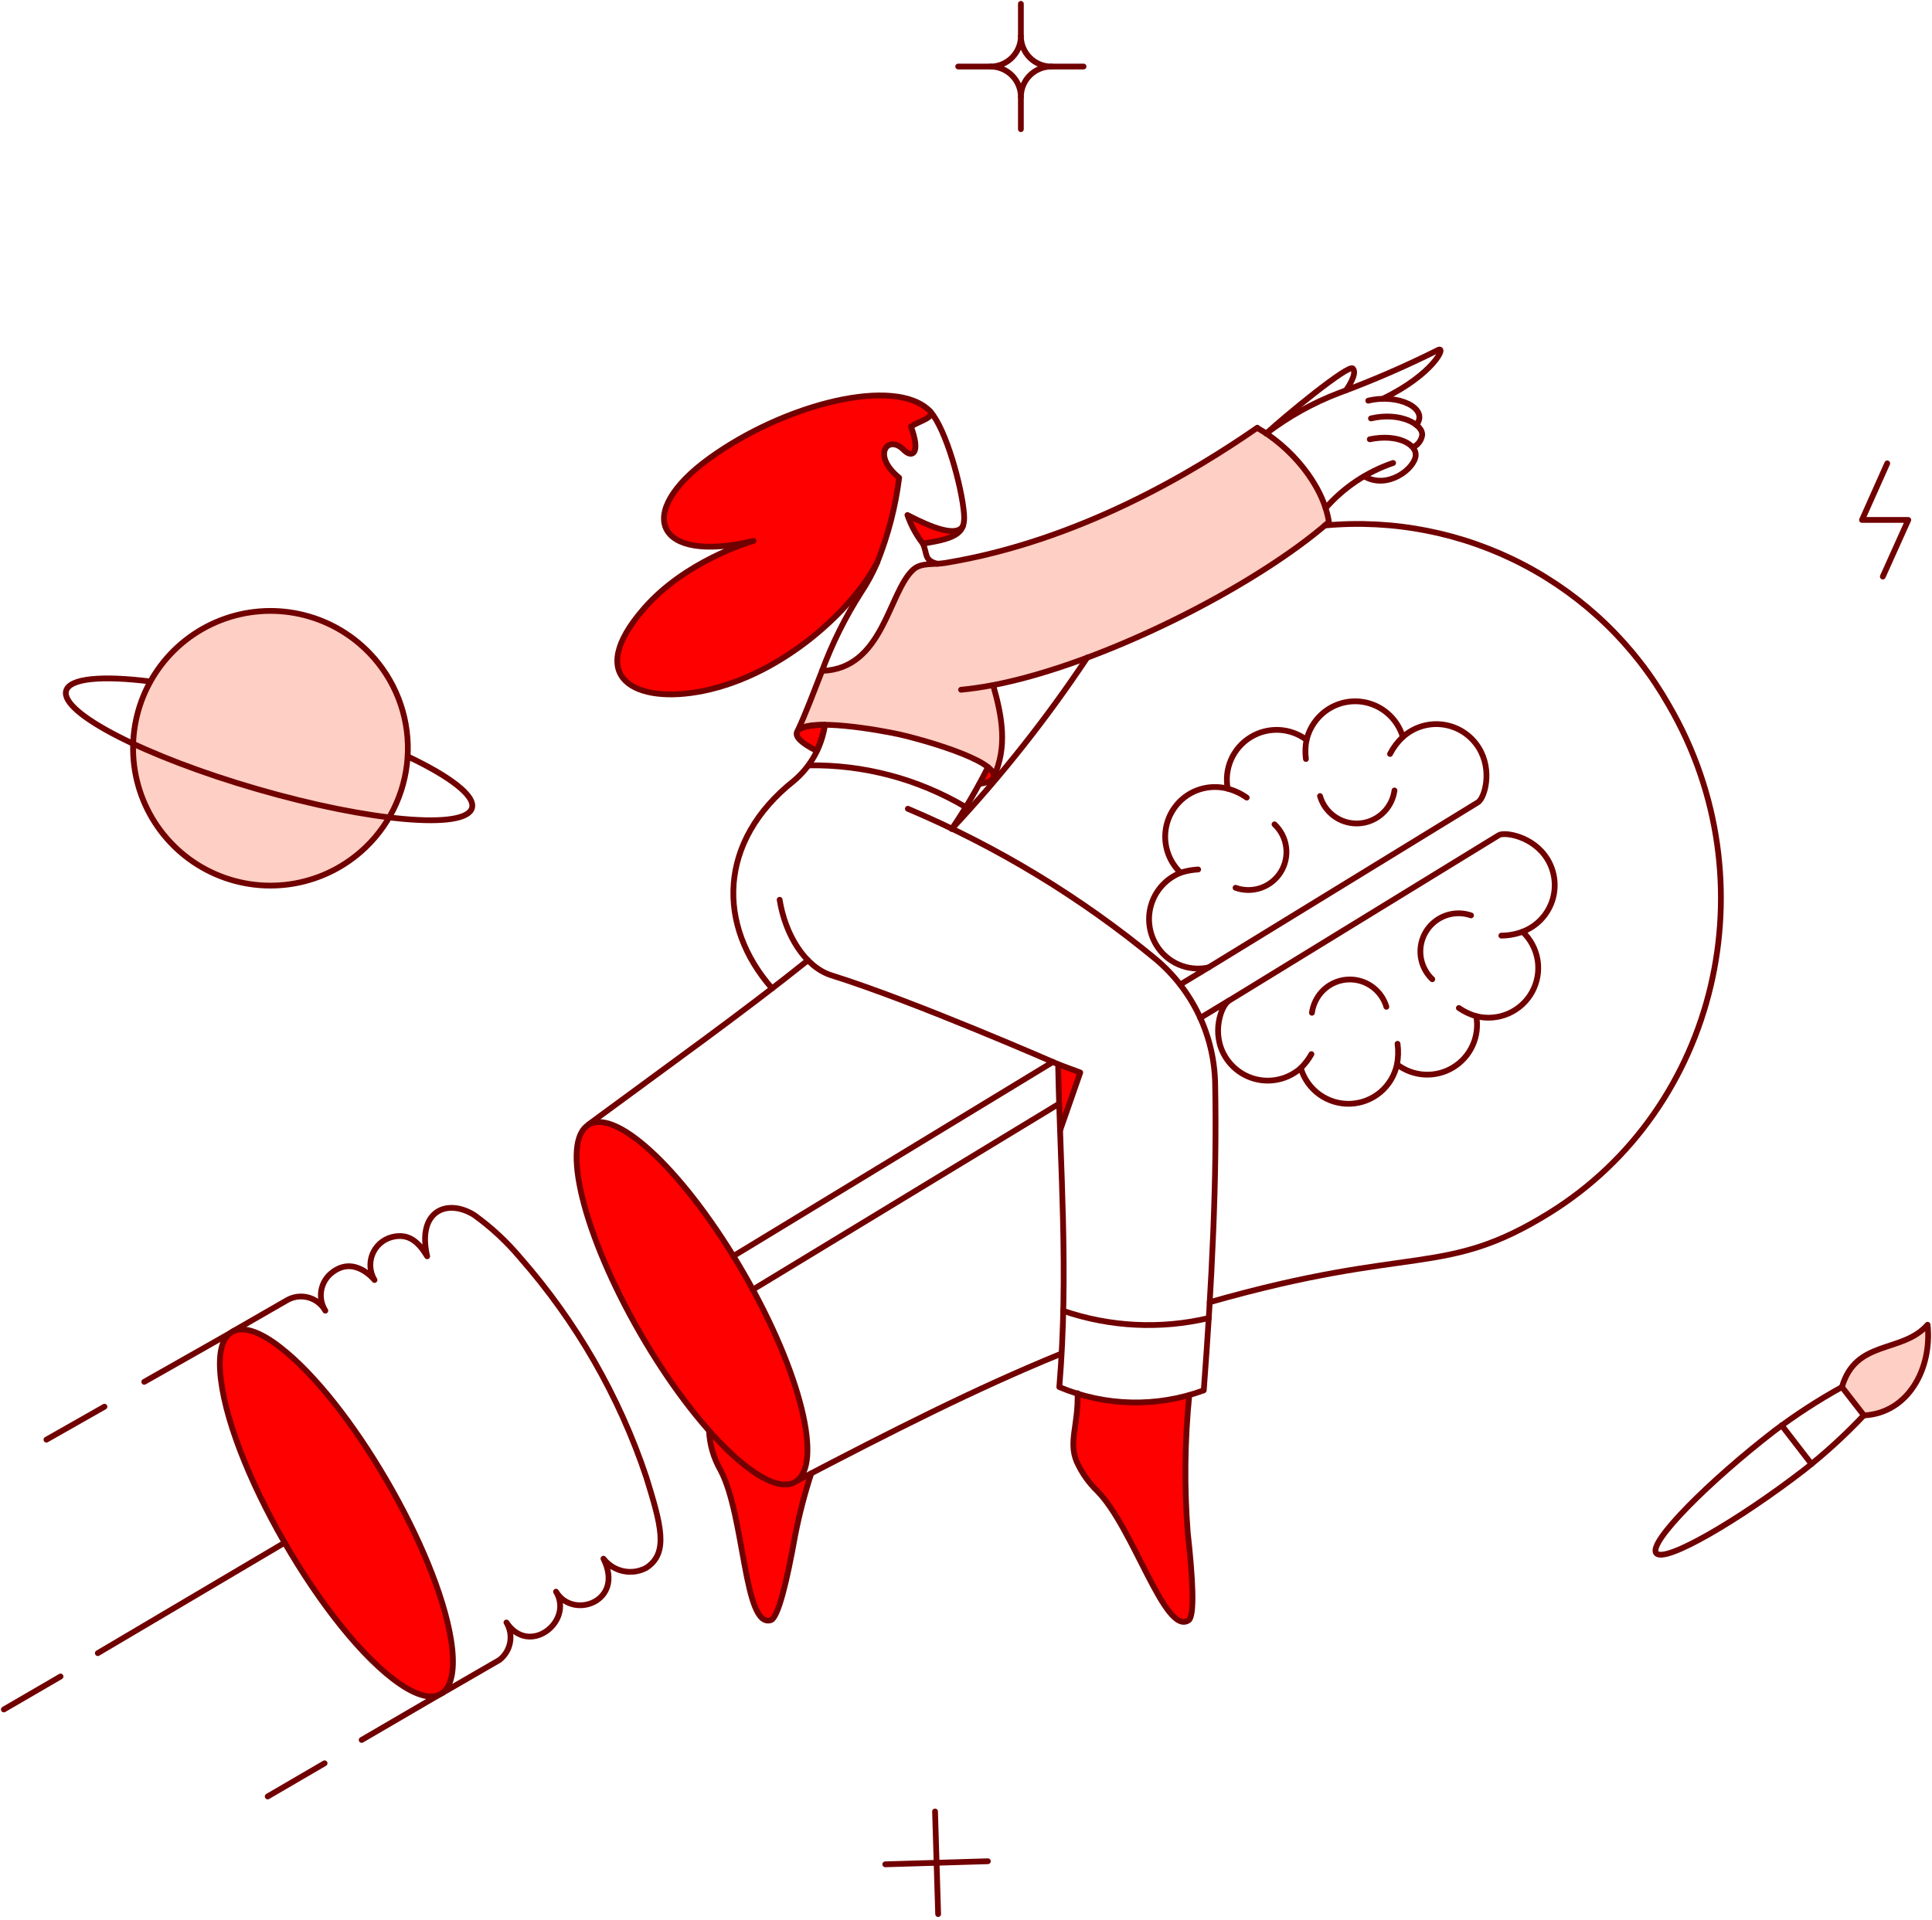 <svg width="502" height="499" viewBox="0 0 502 499" fill="none" xmlns="http://www.w3.org/2000/svg">
<path d="M345.299 135.658C343.896 126.537 336.177 117.115 328.962 112.555C328.209 112.055 327.459 111.602 326.706 111.152C310.37 122.468 280.499 140.771 245.417 146.334C242.712 146.784 239.404 146.131 237.349 147.986C230.886 153.75 229.583 173.897 213.596 174.347C211.388 179.963 209.386 185.373 207.23 189.984C209.844 186.323 228.941 189.794 233.791 190.886C238.549 191.939 259.072 197.531 258.199 201.913C261.807 194.142 260.404 186.276 258.049 178.055C286.664 172.544 326.306 152.297 345.299 135.658Z" fill="#FECFC4"/>
<path d="M95.007 220.2C89.917 225.093 83.491 228.366 76.54 229.606C69.59 230.846 62.429 229.997 55.961 227.167C49.493 224.337 44.01 219.652 40.205 213.705C36.4 207.759 34.443 200.817 34.583 193.759C34.723 186.701 36.953 179.842 40.991 174.051C45.028 168.26 50.693 163.796 57.268 161.224C63.842 158.652 71.032 158.088 77.927 159.602C84.823 161.117 91.115 164.642 96.007 169.732C99.258 173.11 101.811 177.095 103.521 181.461C105.23 185.826 106.062 190.486 105.97 195.174C105.877 199.861 104.861 204.484 102.979 208.778C101.098 213.072 98.389 216.954 95.007 220.2Z" fill="#FECFC4"/>
<path d="M478.598 360.48C482.206 348.002 494.234 351.809 500.85 344.291C502.053 355.77 495.737 367.296 484.311 367.846L478.598 360.48Z" fill="#FECFC4"/>
<path d="M206.63 385.182C202.07 387.84 193.551 382.327 184.23 371.801C184.393 375.432 185.424 378.974 187.236 382.127C193.551 393.953 193.251 423.122 200.267 421.074C202.223 420.472 204.528 410.548 206.583 399.174C207.647 393.68 209.053 388.256 210.794 382.935C209.923 383.38 207.504 384.601 206.63 385.182Z" fill="#FF0000"/>
<path d="M235.782 133.852C236.702 136.527 238.057 139.033 239.792 141.267C244.2 140.617 249.1 139.28 250.013 137.259C250.173 136.919 250.307 136.567 250.416 136.207C249.263 139.865 242.598 137.409 235.782 133.852Z" fill="#FF0000"/>
<path d="M241.706 106.937C232.835 97.616 203.92 104.932 184.325 119.116C164.63 133.347 170.294 146.679 195.801 140.566C194.299 141.016 177.959 145.926 167.286 158.197C151.599 176.239 165.23 183.155 182.812 179.547C203.809 175.237 221.851 157.997 227.964 146.068C230.772 139.04 232.677 131.684 233.633 124.176C226.317 118.213 230.778 112.8 234.785 116.91C236.941 119.116 239.346 118.063 236.691 110.858C239.367 109.197 242.58 108.666 241.706 106.937Z" fill="#FF0000"/>
<path d="M308.612 398.317C307.685 386.417 307.82 374.459 309.012 362.583C299.504 365.267 289.417 365.112 279.996 362.133C280.196 370.454 277.591 374.662 279.746 379.825C281.041 382.72 282.878 385.338 285.157 387.541C294.58 397.064 302.649 425.127 308.812 421.119C310.517 420.012 309.864 409.843 308.612 398.317Z" fill="#FF0000"/>
<path d="M214.335 188.382C213.884 190.708 213.178 192.977 212.23 195.148C204.061 191.087 205.967 188.432 214.335 188.382Z" fill="#FF0000"/>
<path d="M258.247 201.853C258.044 202.806 256.692 203.409 254.437 203.695C255.289 202.143 256.042 200.738 256.692 199.335C257.844 200.309 258.394 201.161 258.247 201.853Z" fill="#FF0000"/>
<path d="M280.688 278.737L275.425 293.821C275.225 287.958 275.025 282.194 274.922 276.531L280.688 278.737Z" fill="#FF0000"/>
<path d="M100.722 385.23C87.264 362.193 69.406 342.572 60.97 345.822C49.551 350.222 65.043 385.507 73.927 400.917C88.862 426.777 106.904 444.317 114.43 440.27C125.369 434.175 107.498 396.828 100.722 385.23Z" fill="#FF0000"/>
<path d="M193.238 330.953C178.404 305.293 160.412 287.954 152.993 292.269C145.527 296.577 151.54 320.835 166.325 346.493C181.109 372.151 199.151 389.443 206.567 385.177C214.035 380.869 208.022 356.611 193.238 330.953Z" fill="#FF0000"/>
<path d="M210.792 382.926C209.057 388.247 207.651 393.671 206.582 399.166C204.55 410.544 202.226 420.481 200.266 421.066C193.263 423.171 193.526 393.96 187.234 382.118C185.418 378.968 184.388 375.426 184.229 371.792" stroke="#710000" stroke-width="1.5" stroke-linecap="round" stroke-linejoin="round"/>
<path d="M384.24 194.346C383.24 192.728 381.898 191.349 380.306 190.308C378.714 189.266 376.914 188.588 375.03 188.32C373.145 188.052 371.227 188.201 369.409 188.757C367.59 189.314 365.914 190.263 364.503 191.539C363.945 189.635 362.953 187.885 361.611 186.426C360.266 184.967 358.603 183.837 356.751 183.125C354.901 182.412 352.909 182.135 350.932 182.317C348.956 182.498 347.051 183.132 345.359 184.17C343.895 185.071 342.624 186.252 341.619 187.645C340.611 189.038 339.89 190.616 339.496 192.289C337.414 190.72 334.909 189.816 332.306 189.696C329.703 189.576 327.124 190.245 324.909 191.615C322.693 192.986 320.943 194.995 319.888 197.377C318.832 199.76 318.525 202.405 318.998 204.967C317.306 204.524 315.543 204.425 313.814 204.675C312.082 204.925 310.422 205.519 308.925 206.423C307.235 207.46 305.809 208.871 304.751 210.547C303.693 212.223 303.035 214.12 302.827 216.091C302.619 218.062 302.867 220.054 303.551 221.914C304.232 223.775 305.335 225.453 306.769 226.82C305.011 227.513 303.427 228.581 302.127 229.95C300.827 231.319 299.84 232.957 299.24 234.747C298.638 236.537 298.435 238.437 298.646 240.314C298.854 242.191 299.472 243.999 300.454 245.612C301.825 247.879 303.875 249.659 306.309 250.702C308.746 251.744 311.448 251.996 314.035 251.425L383.995 208.531C385.756 207.47 387.895 200.249 384.24 194.346Z" stroke="#710000" stroke-width="1.5" stroke-linecap="round" stroke-linejoin="round"/>
<path d="M331.158 214.234C332.811 215.792 333.877 217.871 334.177 220.123C334.477 222.375 333.993 224.661 332.803 226.596C331.614 228.532 329.795 229.999 327.653 230.751C325.508 231.503 323.172 231.493 321.035 230.724" stroke="#710000" stroke-width="1.5" stroke-linecap="round" stroke-linejoin="round"/>
<path d="M362.333 205.433C362.054 207.46 361.159 209.352 359.764 210.85C358.369 212.347 356.546 213.378 354.546 213.8C352.543 214.223 350.459 214.016 348.577 213.209C346.698 212.401 345.114 211.033 344.04 209.29C343.585 208.538 343.233 207.729 342.988 206.885" stroke="#710000" stroke-width="1.5" stroke-linecap="round" stroke-linejoin="round"/>
<path d="M364.486 191.535C363.138 192.806 362.02 194.299 361.178 195.948" stroke="#710000" stroke-width="1.5" stroke-linecap="round" stroke-linejoin="round"/>
<path d="M311.326 225.969C309.771 226.047 308.234 226.332 306.755 226.816" stroke="#710000" stroke-width="1.5" stroke-linecap="round" stroke-linejoin="round"/>
<path d="M339.484 192.294C339.155 193.927 339.103 195.603 339.324 197.254" stroke="#710000" stroke-width="1.5" stroke-linecap="round" stroke-linejoin="round"/>
<path d="M323.945 207.29C322.443 206.227 320.761 205.44 318.979 204.967" stroke="#710000" stroke-width="1.5" stroke-linecap="round" stroke-linejoin="round"/>
<path d="M402.086 223.316C398.368 217.192 390.694 216.1 389.358 217.103L319.345 260.053C317.342 261.255 314.592 268.532 318.395 274.684C319.384 276.292 320.713 277.666 322.287 278.705C323.863 279.747 325.647 280.429 327.516 280.705C329.384 280.979 331.289 280.842 333.1 280.303C334.908 279.763 336.579 278.834 337.989 277.579C338.792 280.339 340.497 282.753 342.829 284.434C345.16 286.116 347.987 286.968 350.86 286.86C353.734 286.75 356.489 285.684 358.687 283.829C360.884 281.976 362.397 279.439 362.989 276.626C365.058 278.21 367.558 279.134 370.16 279.274C372.763 279.416 375.347 278.766 377.576 277.41C379.802 276.055 381.568 274.06 382.642 271.684C383.713 269.308 384.042 266.663 383.586 264.097C386.363 264.8 389.294 264.56 391.921 263.418C394.547 262.274 396.721 260.289 398.097 257.779C399.473 255.266 399.976 252.368 399.526 249.537C399.076 246.709 397.7 244.109 395.613 242.147C397.389 241.473 398.997 240.417 400.321 239.052C401.642 237.687 402.65 236.047 403.268 234.25C403.884 232.452 404.1 230.541 403.894 228.651C403.692 226.762 403.073 224.94 402.086 223.316Z" stroke="#710000" stroke-width="1.5" stroke-linecap="round" stroke-linejoin="round"/>
<path d="M360.229 261.655C359.714 259.91 358.729 258.342 357.382 257.121C356.035 255.9 354.379 255.073 352.593 254.731C350.806 254.389 348.961 254.547 347.258 255.184C345.556 255.823 344.061 256.915 342.94 258.347C341.843 259.76 341.135 261.436 340.885 263.207" stroke="#710000" stroke-width="1.5" stroke-linecap="round" stroke-linejoin="round"/>
<path d="M382.229 237.901C380.3 237.235 378.211 237.18 376.247 237.743C374.287 238.307 372.545 239.462 371.263 241.051C369.982 242.64 369.219 244.585 369.084 246.622C368.947 248.659 369.442 250.69 370.5 252.435C370.953 253.193 371.511 253.885 372.155 254.49" stroke="#710000" stroke-width="1.5" stroke-linecap="round" stroke-linejoin="round"/>
<path d="M395.612 242.153C393.846 242.806 391.981 243.145 390.099 243.156" stroke="#710000" stroke-width="1.5" stroke-linecap="round" stroke-linejoin="round"/>
<path d="M340.755 273.957C340.005 275.294 339.071 276.518 337.981 277.596" stroke="#710000" stroke-width="1.5" stroke-linecap="round" stroke-linejoin="round"/>
<path d="M383.58 264.109C381.967 263.646 380.441 262.922 379.062 261.967" stroke="#710000" stroke-width="1.5" stroke-linecap="round" stroke-linejoin="round"/>
<path d="M363.132 271.271C363.371 273.058 363.321 274.869 362.99 276.64" stroke="#710000" stroke-width="1.5" stroke-linecap="round" stroke-linejoin="round"/>
<path d="M319.332 260.043L311.866 264.551" stroke="#710000" stroke-width="1.5" stroke-linecap="round" stroke-linejoin="round"/>
<path d="M314.022 251.42L306.653 255.88" stroke="#710000" stroke-width="1.5" stroke-linecap="round" stroke-linejoin="round"/>
<path d="M275.187 286.853L195.603 335.163" stroke="#710000" stroke-width="1.5" stroke-linecap="round" stroke-linejoin="round"/>
<path d="M273.586 275.982L190.544 326.451" stroke="#710000" stroke-width="1.5" stroke-linecap="round" stroke-linejoin="round"/>
<path d="M344.239 136.561C362.062 134.912 379.983 138.448 395.844 146.744C411.704 155.039 424.833 167.74 433.646 183.319C460.267 229.069 446.323 288.155 402.523 315.274C375.125 332.237 367.523 323.268 314.32 338.431" stroke="#710000" stroke-width="1.5" stroke-linecap="round" stroke-linejoin="round"/>
<path d="M207.146 384.795C231.483 372.103 253.233 361.008 275.633 351.858" stroke="#710000" stroke-width="1.5" stroke-linecap="round" stroke-linejoin="round"/>
<path d="M209.928 249.569C193.041 263.101 174.547 276.282 152.947 292.219" stroke="#710000" stroke-width="1.5" stroke-linecap="round" stroke-linejoin="round"/>
<path d="M282.503 170.886C272 186.677 260.216 201.578 247.271 215.438" stroke="#710000" stroke-width="1.5" stroke-linecap="round" stroke-linejoin="round"/>
<path d="M326.656 111.202C335.125 115.963 343.746 125.737 345.299 135.658C326.304 152.297 286.664 172.544 258.049 178.055C260.404 186.276 261.807 194.144 258.199 201.913C259.072 197.536 238.849 192.015 233.791 190.886C228.854 189.784 209.823 186.357 207.23 189.984C209.386 185.373 211.391 179.96 213.596 174.347C229.583 173.897 230.859 153.721 237.349 147.986C239.394 146.181 242.612 146.786 245.417 146.334C280.478 140.631 310.37 122.479 326.706 111.152L326.656 111.202Z" stroke="#710000" stroke-width="1.5" stroke-linecap="round" stroke-linejoin="round"/>
<path d="M210.088 198.908C224.436 198.68 238.566 202.433 250.909 209.75" stroke="#710000" stroke-width="1.5" stroke-linecap="round" stroke-linejoin="round"/>
<path d="M250.188 136.741C248.554 139.599 242.238 137.22 235.785 133.847C236.705 136.522 238.06 139.028 239.796 141.262" stroke="#710000" stroke-width="1.5" stroke-linecap="round" stroke-linejoin="round"/>
<path d="M243.559 146.518C240.067 145.66 241.001 143.96 239.806 141.268C249.227 139.876 250.859 138.142 250.472 133.421C249.906 126.563 245.88 111.621 241.709 106.939" stroke="#710000" stroke-width="1.5" stroke-linecap="round" stroke-linejoin="round"/>
<path d="M258.041 178.054C255.133 178.606 252.328 179.006 249.72 179.259" stroke="#710000" stroke-width="1.5" stroke-linecap="round" stroke-linejoin="round"/>
<path d="M236.693 110.846C239.348 118.062 236.956 119.115 234.788 116.899C230.777 112.791 226.32 118.215 233.635 124.165C232.682 131.675 230.779 139.034 227.972 146.065C221.859 157.994 203.817 175.233 182.82 179.544C165.228 183.151 151.596 176.236 167.293 158.194C177.967 145.915 194.306 141.004 195.809 140.562C170.301 146.675 164.643 133.352 184.333 119.112C203.933 104.936 232.843 97.612 241.714 106.933C242.562 108.649 239.269 109.254 236.693 110.846Z" stroke="#710000" stroke-width="1.5" stroke-linecap="round" stroke-linejoin="round"/>
<path d="M213.595 174.353C216.242 167.191 219.653 160.336 223.769 153.905C225.396 151.471 226.788 148.887 227.927 146.189" stroke="#710000" stroke-width="1.5" stroke-linecap="round" stroke-linejoin="round"/>
<path d="M247.345 215.369C250.821 210.251 253.95 204.908 256.716 199.374" stroke="#710000" stroke-width="1.5" stroke-linecap="round" stroke-linejoin="round"/>
<path d="M356.224 108.746C363.789 106.94 370.018 110.351 369.503 113.256C369.387 113.839 369.147 114.39 368.803 114.873C368.455 115.357 368.013 115.761 367.5 116.061" stroke="#710000" stroke-width="1.5" stroke-linecap="round" stroke-linejoin="round"/>
<path d="M355.518 104.132C363.486 102.227 371.405 106.237 367.997 110.448" stroke="#710000" stroke-width="1.5" stroke-linecap="round" stroke-linejoin="round"/>
<path d="M344.439 132.048C349.155 126.665 355.205 122.62 361.982 120.321" stroke="#710000" stroke-width="1.5" stroke-linecap="round" stroke-linejoin="round"/>
<path d="M355.916 114.164C363.285 112.661 368.137 115.566 367.845 118.424C367.484 121.932 360.477 127.245 354.563 123.837" stroke="#710000" stroke-width="1.5" stroke-linecap="round" stroke-linejoin="round"/>
<path d="M349.701 101.473C349.801 101.373 352.858 97.115 351.506 95.76C350.353 94.607 333.714 108.289 329.053 112.649" stroke="#710000" stroke-width="1.5" stroke-linecap="round" stroke-linejoin="round"/>
<path d="M359.281 103.638C372.512 97.275 376.065 89.599 373.565 91.007C365.223 95.183 356.654 98.897 347.904 102.133C341.131 104.71 334.767 108.256 329.012 112.659" stroke="#710000" stroke-width="1.5" stroke-linecap="round" stroke-linejoin="round"/>
<path d="M309.014 362.579C307.832 374.455 307.698 386.413 308.614 398.313C309.89 409.837 310.516 420.01 308.814 421.116C302.645 425.118 294.564 397.079 285.158 387.537C282.874 385.337 281.037 382.716 279.748 379.821C277.587 374.65 280.206 370.434 279.995 362.087" stroke="#710000" stroke-width="1.5" stroke-linecap="round" stroke-linejoin="round"/>
<path d="M193.26 330.956C208.063 356.603 214.063 380.879 206.589 385.166C199.179 389.434 181.131 372.137 166.347 346.482C151.563 320.827 145.555 296.585 153.016 292.266C160.476 287.948 178.445 305.285 193.26 330.956Z" stroke="#710000" stroke-width="1.5" stroke-linecap="round" stroke-linejoin="round"/>
<path d="M117.187 426.146C113.439 402.823 90.913 364.017 72.624 350.004C63.176 342.686 56.411 343.981 57.184 356.254C58.653 379.544 84.587 424.475 103.945 437.659C114.692 444.975 119.313 439.386 117.187 426.146Z" stroke="#710000" stroke-width="1.5" stroke-linecap="round" stroke-linejoin="round"/>
<path d="M114.91 440.005L129.789 431.397C131.222 430.274 132.196 428.666 132.529 426.876C132.861 425.087 132.529 423.237 131.594 421.674C137.515 430.592 149.133 421.384 144.473 413.655C148.796 421.024 162.391 416.266 156.802 405.087C158.068 406.729 159.874 407.869 161.9 408.308C163.926 408.75 166.042 408.461 167.875 407.492C173.928 403.629 171.683 396.116 167.928 383.887C160.904 362.884 149.761 343.492 135.152 326.848C131.641 322.666 127.621 318.937 123.186 315.753C116.173 311.403 108.283 314.664 110.996 326.498C108.765 322.779 106.146 320.348 101.723 321.535C100.606 321.845 99.576 322.411 98.714 323.185C97.852 323.961 97.181 324.924 96.755 326.003C96.328 327.079 96.156 328.242 96.253 329.398C96.35 330.553 96.714 331.669 97.315 332.661C97.315 332.661 92.123 326.098 86.239 330.758C84.777 331.898 83.793 333.54 83.478 335.363C83.162 337.19 83.539 339.066 84.533 340.629C84.06 339.792 83.425 339.061 82.666 338.471C81.907 337.882 81.039 337.45 80.112 337.198C79.185 336.945 78.217 336.882 77.264 337.006C76.312 337.129 75.394 337.442 74.562 337.924L60.557 345.982" stroke="#710000" stroke-width="1.5" stroke-linecap="round" stroke-linejoin="round"/>
<path d="M478.604 360.481C472.423 363.895 466.496 367.747 460.865 372.008C444.323 384.784 428.188 400.823 430.338 403.631C432.488 406.439 452.044 394.918 468.625 382.131C474.183 377.763 479.409 372.989 484.262 367.847" stroke="#710000" stroke-width="1.5" stroke-linecap="round" stroke-linejoin="round"/>
<path d="M478.602 360.48C482.21 348.002 494.239 351.809 500.855 344.291C502.057 355.77 495.741 367.296 484.315 367.846L478.602 360.48Z" stroke="#710000" stroke-width="1.5" stroke-linecap="round" stroke-linejoin="round"/>
<path d="M462.938 370.431L470.68 380.47" stroke="#710000" stroke-width="1.5" stroke-linecap="round" stroke-linejoin="round"/>
<path d="M490.376 120.422L483.81 135.13H495.836L489.221 149.84" stroke="#710000" stroke-width="1.5" stroke-linecap="round" stroke-linejoin="round"/>
<path d="M256.684 483.717L230.023 484.517" stroke="#710000" stroke-width="1.5" stroke-linecap="round" stroke-linejoin="round"/>
<path d="M243.76 497.445L242.958 470.782" stroke="#710000" stroke-width="1.5" stroke-linecap="round" stroke-linejoin="round"/>
<path d="M214.336 188.382C213.885 190.708 213.179 192.977 212.231 195.148C204.062 191.087 205.968 188.432 214.336 188.382Z" stroke="#710000" stroke-width="1.5" stroke-linecap="round" stroke-linejoin="round"/>
<path d="M258.191 201.913C257.949 202.821 256.662 203.413 254.485 203.708" stroke="#710000" stroke-width="1.5" stroke-linecap="round" stroke-linejoin="round"/>
<path d="M214.347 188.382C213.526 194.075 210.635 199.267 206.228 202.963C186.534 218.6 186.228 240.5 200.615 256.89" stroke="#710000" stroke-width="1.5" stroke-linecap="round" stroke-linejoin="round"/>
<path d="M59.688 346.531L37.482 359.121" stroke="#710000" stroke-width="1.5" stroke-linecap="round" stroke-linejoin="round"/>
<path d="M113.905 440.566L93.971 452.195" stroke="#710000" stroke-width="1.5" stroke-linecap="round" stroke-linejoin="round"/>
<path d="M84.341 458.259L69.557 466.88" stroke="#710000" stroke-width="1.5" stroke-linecap="round" stroke-linejoin="round"/>
<path d="M27.148 365.584L12.063 374.155" stroke="#710000" stroke-width="1.5" stroke-linecap="round" stroke-linejoin="round"/>
<path d="M73.975 400.92L25.412 429.636" stroke="#710000" stroke-width="1.5" stroke-linecap="round" stroke-linejoin="round"/>
<path d="M15.734 435.702L1 444.271" stroke="#710000" stroke-width="1.5" stroke-linecap="round" stroke-linejoin="round"/>
<path d="M95.007 220.2C89.917 225.093 83.491 228.366 76.54 229.606C69.59 230.846 62.429 229.997 55.961 227.167C49.493 224.337 44.01 219.652 40.205 213.705C36.4 207.759 34.443 200.817 34.583 193.759C34.723 186.701 36.953 179.842 40.991 174.051C45.028 168.26 50.693 163.796 57.268 161.224C63.842 158.652 71.032 158.088 77.927 159.602C84.823 161.117 91.115 164.642 96.007 169.732C99.258 173.11 101.811 177.095 103.521 181.461C105.23 185.826 106.062 190.486 105.97 195.174C105.877 199.861 104.861 204.484 102.979 208.778C101.098 213.072 98.389 216.954 95.007 220.2Z" stroke="#710000" stroke-width="1.5" stroke-linecap="round" stroke-linejoin="round"/>
<path d="M105.942 196.588C117.019 201.851 123.574 206.851 122.632 210.009C120.945 215.712 96.019 213.517 66.903 205.096C37.787 196.675 15.527 185.22 17.187 179.509C18.135 176.249 26.558 175.549 39.029 177.104" stroke="#710000" stroke-width="1.5" stroke-linecap="round" stroke-linejoin="round"/>
<path d="M202.578 233.84C204.03 242.961 209.157 251.324 216.059 253.487C237.614 260.229 274.943 276.59 274.943 276.59C275.409 302.4 277.746 330.8 275.246 360.484C287.198 365.516 300.614 365.819 312.783 361.334C314.888 333.321 316.238 306.458 315.738 281.65C315.625 275.477 314.196 269.4 311.543 263.824C308.888 258.251 305.075 253.306 300.354 249.327C280.877 233.226 259.162 220.041 235.891 210.188" stroke="#710000" stroke-width="1.5" stroke-linecap="round" stroke-linejoin="round"/>
<path d="M274.926 276.58L280.689 278.735L275.428 293.819" stroke="#710000" stroke-width="1.5" stroke-linecap="round" stroke-linejoin="round"/>
<path d="M276.282 340.684C288.466 344.865 301.585 345.507 314.119 342.539" stroke="#710000" stroke-width="1.5" stroke-linecap="round" stroke-linejoin="round"/>
<path d="M265.26 1V9.371" stroke="#710000" stroke-width="1.5" stroke-linecap="round" stroke-linejoin="round"/>
<path d="M281.543 17.289H273.172" stroke="#710000" stroke-width="1.5" stroke-linecap="round" stroke-linejoin="round"/>
<path d="M265.26 33.572V25.201" stroke="#710000" stroke-width="1.5" stroke-linecap="round" stroke-linejoin="round"/>
<path d="M248.969 17.289H257.342" stroke="#710000" stroke-width="1.5" stroke-linecap="round" stroke-linejoin="round"/>
<path d="M273.179 17.293C272.139 17.295 271.107 17.093 270.147 16.696C269.184 16.299 268.31 15.716 267.576 14.98C266.839 14.245 266.257 13.371 265.86 12.409C265.463 11.448 265.26 10.417 265.263 9.377C265.265 10.417 265.063 11.447 264.665 12.409C264.271 13.37 263.686 14.244 262.952 14.98C262.215 15.715 261.342 16.298 260.381 16.695C259.421 17.092 258.389 17.295 257.35 17.293C258.389 17.29 259.421 17.494 260.381 17.891C261.344 18.288 262.218 18.871 262.952 19.607C263.686 20.343 264.271 21.217 264.668 22.178C265.063 23.14 265.265 24.171 265.263 25.211C265.26 24.171 265.463 23.14 265.86 22.178C266.255 21.216 266.839 20.342 267.573 19.606C268.31 18.87 269.184 18.287 270.144 17.89C271.107 17.493 272.139 17.29 273.179 17.293Z" stroke="#710000" stroke-width="1.5" stroke-linecap="round" stroke-linejoin="round"/>
</svg>
